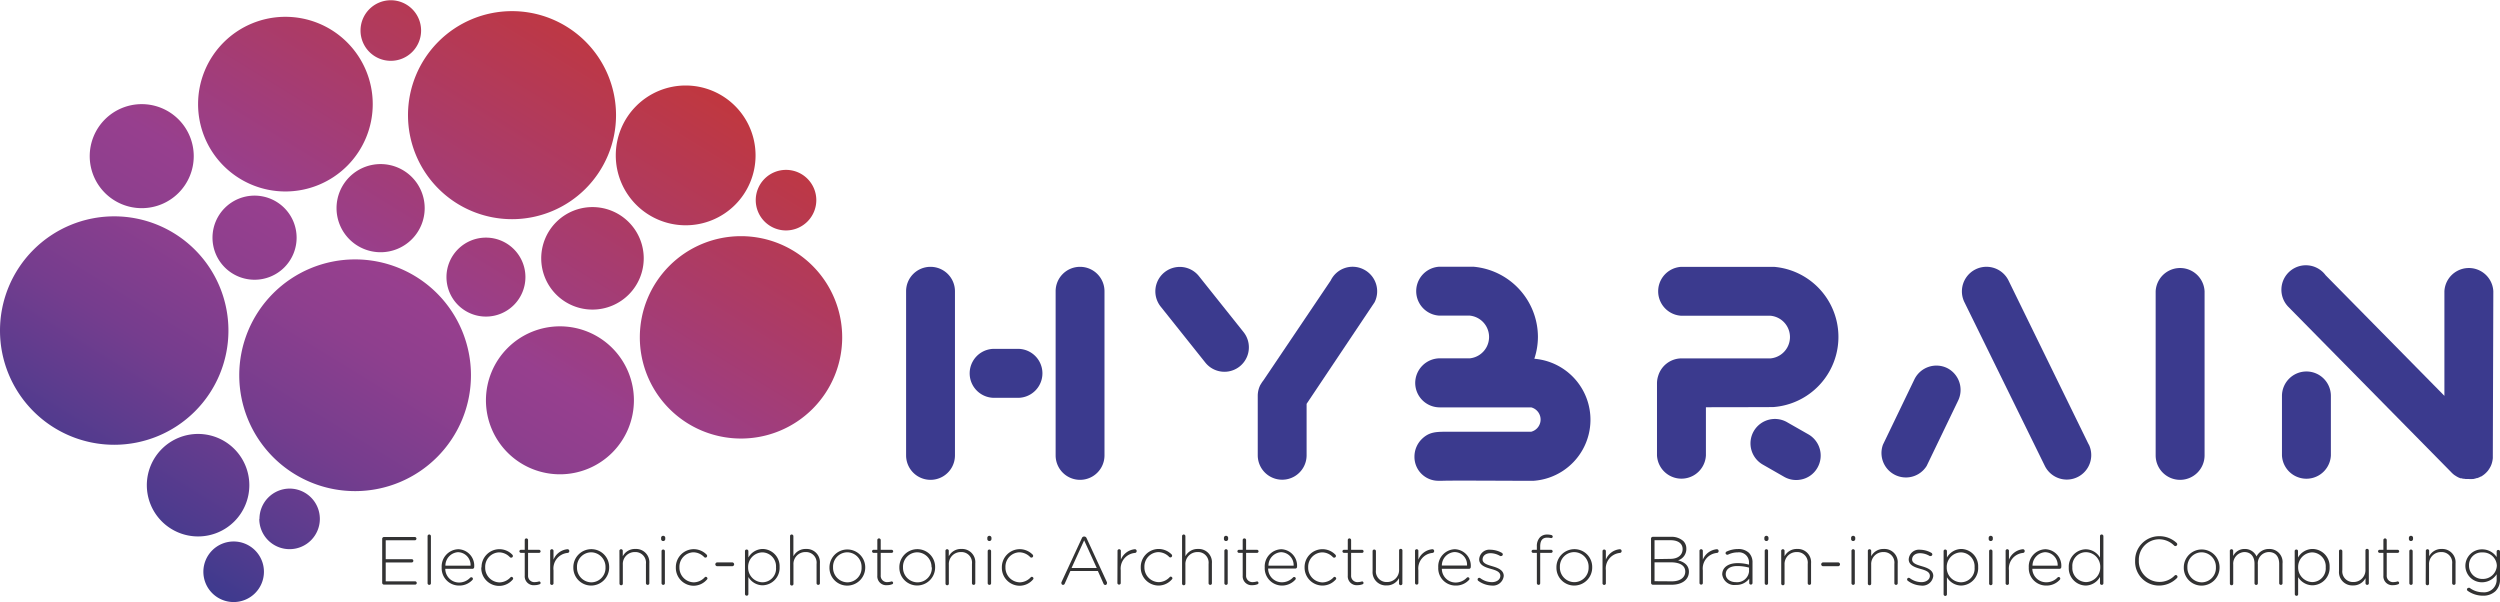 <svg id="Layer_1" data-name="Layer 1" xmlns="http://www.w3.org/2000/svg" xmlns:xlink="http://www.w3.org/1999/xlink" viewBox="0 0 397.06 95.66"><defs><style>.cls-1{fill:url(#linear-gradient);}.cls-2{fill:#3b3a8e;}.cls-3{fill:#323233;}</style><linearGradient id="linear-gradient" x1="262.68" y1="-3.09" x2="325.08" y2="98.53" gradientTransform="matrix(-1, 0, 0, 1, 363.32, 0)" gradientUnits="userSpaceOnUse"><stop offset="0" stop-color="#c73632"/><stop offset="0.51" stop-color="#973f8e"/><stop offset="0.6" stop-color="#8e3f8e"/><stop offset="0.75" stop-color="#753d8e"/><stop offset="0.93" stop-color="#4d3b8e"/><stop offset="1" stop-color="#3b3a8e"/></linearGradient></defs><path class="cls-1" d="M117.68,37.51a16.07,16.07,0,1,1-16.06,16.06A16.06,16.06,0,0,1,117.68,37.51ZM56.44,78A18.4,18.4,0,1,0,38,59.63,18.4,18.4,0,0,0,56.44,78Zm41.4-59.74A16.52,16.52,0,1,0,81.32,34.81,16.52,16.52,0,0,0,97.84,18.29ZM0,52.5A18.14,18.14,0,1,0,18.14,34.36,18.14,18.14,0,0,0,0,52.5ZM30.77,24.8a8.26,8.26,0,1,0-8.26,8.26A8.25,8.25,0,0,0,30.77,24.8ZM94.1,32.89A8.14,8.14,0,1,0,102.24,41,8.14,8.14,0,0,0,94.1,32.89Zm-40.65.17a7,7,0,1,0,7-7A7,7,0,0,0,53.45,33.06Zm-19.7,4.68a6.68,6.68,0,1,0,6.67-6.67A6.68,6.68,0,0,0,33.75,37.74ZM77.18,50.28A6.27,6.27,0,1,0,70.91,44,6.27,6.27,0,0,0,77.18,50.28Zm-36,32.13A4.81,4.81,0,1,0,46,77.6,4.81,4.81,0,0,0,41.21,82.41ZM32.3,90.85A4.81,4.81,0,1,0,37.11,86,4.81,4.81,0,0,0,32.3,90.85Zm34.58-86a4.81,4.81,0,1,0-4.81,4.81A4.81,4.81,0,0,0,66.88,4.81Zm62.77,26.94a4.81,4.81,0,1,0-4.81,4.81A4.82,4.82,0,0,0,129.65,31.75ZM23.32,77.07a8.14,8.14,0,1,0,8.14-8.15A8.14,8.14,0,0,0,23.32,77.07ZM59.2,16.55A13.87,13.87,0,1,0,45.33,30.41,13.87,13.87,0,0,0,59.2,16.55ZM120,24.69a11.1,11.1,0,1,0-11.09,11.09A11.09,11.09,0,0,0,120,24.69ZM77.18,63.58A11.75,11.75,0,1,0,88.93,51.83,11.75,11.75,0,0,0,77.18,63.58Z"/><path class="cls-2" d="M346.25,76.21a3.88,3.88,0,0,1-3.88-3.88V46.26a3.89,3.89,0,0,1,7.77,0V72.33A3.89,3.89,0,0,1,346.25,76.21Z"/><path class="cls-2" d="M366.32,59a3.89,3.89,0,0,0-3.89,3.88v9.46a3.89,3.89,0,0,0,7.77,0V62.87A3.88,3.88,0,0,0,366.32,59Z"/><path class="cls-2" d="M396,46.26a3.89,3.89,0,0,0-7.77,0V62.87L369.36,43.71a3.89,3.89,0,1,0-5.94,5l25.72,26.11.12.12.14.15.16.15.13.11a1.33,1.33,0,0,0,.19.14l.14.09.19.12.17.09a1,1,0,0,0,.18.08l.2.09.16,0,.26.07.13,0,.31.05h.09l.4,0a4.07,4.07,0,0,0,.61,0h.09a4.74,4.74,0,0,0,.57-.15.2.2,0,0,0,.08,0,3.53,3.53,0,0,0,.56-.25l.05,0a4,4,0,0,0,.54-.38h0a4,4,0,0,0,.54-.55l0,0a4.67,4.67,0,0,0,.38-.6l0,0a3.21,3.21,0,0,0,.26-.67v0a4.16,4.16,0,0,0,.13-.72h0c0-.11,0-.21,0-.32Z"/><path class="cls-2" d="M309.26,58.46a3.89,3.89,0,0,0-5.2,1.78l-5,10.38A3.88,3.88,0,0,0,306,74l5-10.38A3.89,3.89,0,0,0,309.26,58.46Z"/><path class="cls-2" d="M331.75,70.62,319,44.55A3.88,3.88,0,1,0,312,48L324.77,74a3.9,3.9,0,0,0,3.49,2.17,3.89,3.89,0,0,0,3.49-5.59Z"/><path class="cls-2" d="M243.71,56.91a11.08,11.08,0,0,0,.55-3.42A11.22,11.22,0,0,0,234,42.36c-.43,0-4.87,0-5.38,0a3.89,3.89,0,0,0,0,7.77h4.84a3.41,3.41,0,0,1,0,6.78h-4.78a3.93,3.93,0,0,0-3.91,3.9,3.89,3.89,0,0,0,3.88,3.89c.66,0,3.45,0,4.71,0l9.83,0a2,2,0,0,1,0,3.87h-1.66l-7.91,0H230c-1.9,0-3,0-4.2,1.18a3.92,3.92,0,0,0-1.15,2.76,3.79,3.79,0,0,0,3.81,3.85h.63c1.51-.06,9.6,0,12.32,0h2.18a9.72,9.72,0,0,0,.11-19.38Z"/><path class="cls-2" d="M161.87,55.41H157.7a3.89,3.89,0,0,0,0,7.77h4.17a3.89,3.89,0,0,0,0-7.77Z"/><path class="cls-2" d="M147.79,42.38a3.87,3.87,0,0,0-3.88,3.88V72.33a3.88,3.88,0,1,0,7.76,0V46.26A3.88,3.88,0,0,0,147.79,42.38Z"/><path class="cls-2" d="M171.54,42.38a3.87,3.87,0,0,0-3.88,3.88V72.33a3.88,3.88,0,1,0,7.76,0V46.26A3.88,3.88,0,0,0,171.54,42.38Z"/><path class="cls-2" d="M287.24,69l-3.3-1.88a3.88,3.88,0,1,0-3.91,6.7l3.3,1.89a3.85,3.85,0,0,0,2.61.47,3.81,3.81,0,0,0,2.7-1.87A3.88,3.88,0,0,0,287.24,69Z"/><path class="cls-2" d="M281.66,64.65a11.17,11.17,0,0,0,.08-22.27c-.19,0-4.61,0-14.69,0h0a3.89,3.89,0,0,0,0,7.77l14.16,0a3.4,3.4,0,0,1,0,6.77l-14.13,0a3.89,3.89,0,0,0-3.73,2.81,3.75,3.75,0,0,0-.18,1.16V72.33a3.89,3.89,0,0,0,7.77,0V64.68C278.21,64.67,281.5,64.66,281.66,64.65Z"/><path class="cls-2" d="M190.42,43.86a3.88,3.88,0,0,0-6.08,4.83l7.09,8.89a3.88,3.88,0,1,0,6.08-4.83Z"/><path class="cls-2" d="M216.54,42.77a3.86,3.86,0,0,0-5.19,1.78l-10.7,15.88a3.92,3.92,0,0,0-.39.58l-.08.11v0a3.84,3.84,0,0,0-.42,1.73v9.46a3.88,3.88,0,1,0,7.76,0V64.14L218.32,48A3.89,3.89,0,0,0,216.54,42.77Z"/><path class="cls-3" d="M60.7,92.57v-7a.29.29,0,0,1,.28-.28h4.9a.26.26,0,0,1,0,.52H61.26v3h4.13a.26.26,0,0,1,0,.52H61.26v3h4.67a.26.26,0,1,1,0,.52H61A.29.29,0,0,1,60.7,92.57Z"/><path class="cls-3" d="M67.91,85.16a.26.26,0,0,1,.26-.27.27.27,0,0,1,.27.27v7.46a.25.25,0,0,1-.26.27.26.26,0,0,1-.27-.27Z"/><path class="cls-3" d="M72.86,93a2.75,2.75,0,0,1-2.71-2.89v0a2.73,2.73,0,0,1,2.63-2.88,2.61,2.61,0,0,1,2.53,2.86.27.27,0,0,1-.26.25H70.72a2.19,2.19,0,0,0,2.17,2.18,2.44,2.44,0,0,0,1.78-.76.27.27,0,0,1,.18-.08.25.25,0,0,1,.17.44A2.82,2.82,0,0,1,72.86,93Zm1.88-3.16a2.05,2.05,0,0,0-2-2.14,2.15,2.15,0,0,0-2,2.14Z"/><path class="cls-3" d="M76.48,90.11v0a2.84,2.84,0,0,1,4.9-2,.3.3,0,0,1,.08.19.27.27,0,0,1-.27.27.31.31,0,0,1-.19-.06,2.4,2.4,0,0,0-1.71-.78,2.28,2.28,0,0,0-2.23,2.37v0a2.32,2.32,0,0,0,2.27,2.4,2.47,2.47,0,0,0,1.74-.79.21.21,0,0,1,.17-.09.28.28,0,0,1,.26.26.23.23,0,0,1-.06.16,2.83,2.83,0,0,1-5-1.91Z"/><path class="cls-3" d="M83.34,91.43V87.81h-.6a.26.26,0,0,1-.25-.25.25.25,0,0,1,.25-.24h.6V85.78a.26.26,0,0,1,.26-.27.27.27,0,0,1,.27.27v1.54h1.74a.26.26,0,0,1,.25.25.25.25,0,0,1-.25.24H83.87v3.56A1,1,0,0,0,85,92.45a2.34,2.34,0,0,0,.63-.11.25.25,0,0,1,.23.24.22.22,0,0,1-.17.22,2.22,2.22,0,0,1-.78.14A1.41,1.41,0,0,1,83.34,91.43Z"/><path class="cls-3" d="M87.38,87.55a.27.27,0,1,1,.53,0v1.34a2.64,2.64,0,0,1,2.22-1.66.28.28,0,0,1,.29.29.29.29,0,0,1-.29.3,2.48,2.48,0,0,0-2.22,2.76v2a.27.27,0,1,1-.53,0Z"/><path class="cls-3" d="M91.06,90.11v0a2.86,2.86,0,0,1,2.86-2.89,2.83,2.83,0,0,1,2.83,2.87v0A2.87,2.87,0,0,1,93.89,93,2.83,2.83,0,0,1,91.06,90.11Zm5.11,0v0a2.32,2.32,0,0,0-2.28-2.39,2.28,2.28,0,0,0-2.25,2.37v0a2.32,2.32,0,0,0,2.28,2.4A2.28,2.28,0,0,0,96.17,90.11Z"/><path class="cls-3" d="M98.38,87.55a.27.27,0,1,1,.53,0v.8a2.17,2.17,0,0,1,2-1.16,2.11,2.11,0,0,1,2.22,2.28v3.15a.25.25,0,0,1-.26.27.27.27,0,0,1-.28-.27V89.56a1.68,1.68,0,0,0-1.75-1.88,1.89,1.89,0,0,0-1.92,2v3a.25.25,0,0,1-.26.27.26.26,0,0,1-.27-.27Z"/><path class="cls-3" d="M105,85.42a.32.32,0,0,1,.33-.32.32.32,0,0,1,.33.32v.19a.32.32,0,0,1-.33.32.32.32,0,0,1-.33-.32Zm.07,2.13a.25.25,0,0,1,.26-.27.26.26,0,0,1,.27.27v5.07a.25.25,0,0,1-.26.27.26.26,0,0,1-.27-.27Z"/><path class="cls-3" d="M107.34,90.11v0a2.86,2.86,0,0,1,2.82-2.89,2.89,2.89,0,0,1,2.08.88.29.29,0,0,1,.07.19.26.26,0,0,1-.27.27.28.28,0,0,1-.18-.06,2.43,2.43,0,0,0-1.71-.78,2.29,2.29,0,0,0-2.24,2.37v0a2.33,2.33,0,0,0,2.28,2.4,2.43,2.43,0,0,0,1.73-.79.24.24,0,0,1,.18-.09.28.28,0,0,1,.26.26.2.2,0,0,1-.07.16,2.8,2.8,0,0,1-2.13,1A2.84,2.84,0,0,1,107.34,90.11Z"/><path class="cls-3" d="M113.61,89.63a.32.32,0,0,1,.31-.31h2.38a.32.32,0,0,1,.3.31.31.31,0,0,1-.3.3h-2.38A.31.31,0,0,1,113.61,89.63Z"/><path class="cls-3" d="M118.32,87.55a.25.25,0,0,1,.27-.27.26.26,0,0,1,.27.27v1a2.66,2.66,0,0,1,2.27-1.36,2.74,2.74,0,0,1,2.69,2.87v0a2.77,2.77,0,0,1-2.69,2.9,2.65,2.65,0,0,1-2.27-1.32v2.69a.26.26,0,0,1-.26.28.27.27,0,0,1-.28-.28Zm4.93,2.56v0a2.22,2.22,0,0,0-2.17-2.38,2.31,2.31,0,0,0-2.26,2.37v0a2.32,2.32,0,0,0,2.26,2.38A2.17,2.17,0,0,0,123.25,90.11Z"/><path class="cls-3" d="M125.48,85.16a.25.25,0,0,1,.26-.27.27.27,0,0,1,.27.27v3.19a2.16,2.16,0,0,1,2-1.16,2.1,2.1,0,0,1,2.21,2.28v3.15a.25.25,0,0,1-.26.27.26.26,0,0,1-.27-.27V89.56a1.68,1.68,0,0,0-1.75-1.88,1.89,1.89,0,0,0-1.92,2v3a.27.27,0,1,1-.53,0Z"/><path class="cls-3" d="M131.74,90.11v0a2.84,2.84,0,1,1,5.68,0v0a2.87,2.87,0,0,1-2.85,2.9A2.82,2.82,0,0,1,131.74,90.11Zm5.1,0v0a2.31,2.31,0,0,0-2.27-2.39,2.28,2.28,0,0,0-2.26,2.37v0a2.32,2.32,0,0,0,2.28,2.4A2.28,2.28,0,0,0,136.84,90.11Z"/><path class="cls-3" d="M139.34,91.43V87.81h-.59a.26.26,0,0,1-.25-.25.25.25,0,0,1,.25-.24h.59V85.78a.26.26,0,0,1,.26-.27.27.27,0,0,1,.28.27v1.54h1.73a.26.26,0,0,1,.25.25.25.25,0,0,1-.25.24h-1.73v3.56a1,1,0,0,0,1.1,1.08,2.34,2.34,0,0,0,.63-.11.25.25,0,0,1,.24.24.23.23,0,0,1-.18.22,2.13,2.13,0,0,1-.78.14A1.41,1.41,0,0,1,139.34,91.43Z"/><path class="cls-3" d="M142.84,90.11v0a2.86,2.86,0,0,1,2.85-2.89,2.82,2.82,0,0,1,2.83,2.87v0a2.86,2.86,0,0,1-2.85,2.9A2.83,2.83,0,0,1,142.84,90.11Zm5.11,0v0a2.32,2.32,0,0,0-2.28-2.39,2.28,2.28,0,0,0-2.25,2.37v0a2.32,2.32,0,0,0,2.27,2.4A2.28,2.28,0,0,0,148,90.11Z"/><path class="cls-3" d="M150.16,87.55a.27.27,0,1,1,.53,0v.8a2.16,2.16,0,0,1,2-1.16,2.1,2.1,0,0,1,2.21,2.28v3.15a.25.25,0,0,1-.26.27.26.26,0,0,1-.27-.27V89.56a1.68,1.68,0,0,0-1.75-1.88,1.89,1.89,0,0,0-1.92,2v3a.25.25,0,0,1-.26.27.26.26,0,0,1-.27-.27Z"/><path class="cls-3" d="M156.81,85.42a.32.32,0,0,1,.32-.32.33.33,0,0,1,.34.32v.19a.33.33,0,0,1-.34.32.32.32,0,0,1-.32-.32Zm.06,2.13a.25.25,0,0,1,.26-.27.26.26,0,0,1,.28.27v5.07a.25.25,0,0,1-.26.27.27.27,0,0,1-.28-.27Z"/><path class="cls-3" d="M159.12,90.11v0a2.86,2.86,0,0,1,2.82-2.89,2.89,2.89,0,0,1,2.08.88.29.29,0,0,1,.07.19.27.27,0,0,1-.27.27.28.28,0,0,1-.18-.06,2.44,2.44,0,0,0-1.72-.78,2.28,2.28,0,0,0-2.23,2.37v0a2.33,2.33,0,0,0,2.28,2.4,2.45,2.45,0,0,0,1.73-.79.24.24,0,0,1,.18-.09.28.28,0,0,1,.26.26.24.24,0,0,1-.07.16,2.8,2.8,0,0,1-2.13,1A2.84,2.84,0,0,1,159.12,90.11Z"/><path class="cls-3" d="M168.58,92.48l3.24-7a.39.39,0,0,1,.38-.27h0a.41.41,0,0,1,.38.27l3.23,7a.38.38,0,0,1,0,.17.27.27,0,0,1-.27.26.32.32,0,0,1-.28-.22l-.89-2H170l-.89,2a.29.29,0,0,1-.27.2.25.25,0,0,1-.26-.24A.32.32,0,0,1,168.58,92.48Zm5.61-2.27-2-4.39-2,4.39Z"/><path class="cls-3" d="M177.49,87.55a.27.27,0,1,1,.53,0v1.34a2.65,2.65,0,0,1,2.23-1.66.28.28,0,0,1,.28.29.29.29,0,0,1-.28.3A2.49,2.49,0,0,0,178,90.58v2a.25.25,0,0,1-.26.27.26.26,0,0,1-.27-.27Z"/><path class="cls-3" d="M181.18,90.11v0A2.86,2.86,0,0,1,184,87.19a2.9,2.9,0,0,1,2.09.88.29.29,0,0,1,.07.19.27.27,0,0,1-.27.27.28.28,0,0,1-.18-.06,2.44,2.44,0,0,0-1.72-.78,2.28,2.28,0,0,0-2.23,2.37v0a2.33,2.33,0,0,0,2.28,2.4,2.45,2.45,0,0,0,1.73-.79.23.23,0,0,1,.18-.09.29.29,0,0,1,.26.26.24.24,0,0,1-.07.16A2.81,2.81,0,0,1,184,93,2.84,2.84,0,0,1,181.18,90.11Z"/><path class="cls-3" d="M187.74,85.16a.26.26,0,0,1,.26-.27.27.27,0,0,1,.27.27v3.19a2.17,2.17,0,0,1,2-1.16,2.1,2.1,0,0,1,2.21,2.28v3.15a.25.25,0,0,1-.26.27.26.26,0,0,1-.27-.27V89.56a1.68,1.68,0,0,0-1.76-1.88,1.9,1.9,0,0,0-1.92,2v3a.25.25,0,0,1-.26.27.26.26,0,0,1-.27-.27Z"/><path class="cls-3" d="M194.39,85.42a.32.32,0,0,1,.33-.32.33.33,0,0,1,.34.32v.19a.33.33,0,0,1-.34.32.32.32,0,0,1-.33-.32Zm.07,2.13a.27.27,0,1,1,.53,0v5.07a.25.25,0,0,1-.26.27.26.26,0,0,1-.27-.27Z"/><path class="cls-3" d="M197.37,91.43V87.81h-.59a.26.26,0,0,1-.25-.25.25.25,0,0,1,.25-.24h.59V85.78a.26.26,0,0,1,.26-.27.27.27,0,0,1,.28.27v1.54h1.73a.26.26,0,0,1,.25.25.25.25,0,0,1-.25.24h-1.73v3.56a1,1,0,0,0,1.1,1.08,2.34,2.34,0,0,0,.63-.11.25.25,0,0,1,.24.24.23.23,0,0,1-.18.22,2.13,2.13,0,0,1-.78.14A1.41,1.41,0,0,1,197.37,91.43Z"/><path class="cls-3" d="M203.58,93a2.75,2.75,0,0,1-2.71-2.89v0a2.73,2.73,0,0,1,2.63-2.88A2.61,2.61,0,0,1,206,90.05a.27.27,0,0,1-.26.25h-4.33a2.18,2.18,0,0,0,2.17,2.18,2.44,2.44,0,0,0,1.78-.76.27.27,0,0,1,.18-.08.25.25,0,0,1,.17.44A2.82,2.82,0,0,1,203.58,93Zm1.88-3.16a2.05,2.05,0,0,0-2-2.14,2.14,2.14,0,0,0-2,2.14Z"/><path class="cls-3" d="M207.2,90.11v0a2.84,2.84,0,0,1,4.9-2,.3.3,0,0,1,.08.19.27.27,0,0,1-.27.27.29.29,0,0,1-.19-.06,2.4,2.4,0,0,0-1.71-.78,2.29,2.29,0,0,0-2.24,2.37v0a2.33,2.33,0,0,0,2.28,2.4,2.47,2.47,0,0,0,1.74-.79.21.21,0,0,1,.17-.09.28.28,0,0,1,.26.26.2.2,0,0,1-.07.16A2.8,2.8,0,0,1,210,93,2.85,2.85,0,0,1,207.2,90.11Z"/><path class="cls-3" d="M214.06,91.43V87.81h-.6a.26.26,0,0,1-.25-.25.25.25,0,0,1,.25-.24h.6V85.78a.26.26,0,0,1,.26-.27.27.27,0,0,1,.27.27v1.54h1.74a.25.25,0,0,1,.24.25.24.24,0,0,1-.24.24h-1.74v3.56a1,1,0,0,0,1.11,1.08,2.34,2.34,0,0,0,.63-.11.25.25,0,0,1,.23.24.22.22,0,0,1-.17.22,2.22,2.22,0,0,1-.78.14A1.41,1.41,0,0,1,214.06,91.43Z"/><path class="cls-3" d="M222.73,92.62a.27.27,0,1,1-.53,0v-.8a2.17,2.17,0,0,1-2,1.16A2.11,2.11,0,0,1,218,90.7V87.55a.25.25,0,0,1,.26-.27.26.26,0,0,1,.27.27v3a1.69,1.69,0,0,0,1.76,1.89,1.9,1.9,0,0,0,1.92-2v-3a.25.25,0,0,1,.26-.27.26.26,0,0,1,.27.27Z"/><path class="cls-3" d="M224.74,87.55a.27.27,0,1,1,.53,0v1.34a2.65,2.65,0,0,1,2.23-1.66.28.28,0,0,1,.28.29.29.29,0,0,1-.28.3,2.48,2.48,0,0,0-2.23,2.76v2a.25.25,0,0,1-.26.27.26.26,0,0,1-.27-.27Z"/><path class="cls-3" d="M231.14,93a2.74,2.74,0,0,1-2.71-2.89v0a2.72,2.72,0,0,1,2.62-2.88,2.62,2.62,0,0,1,2.54,2.86.27.27,0,0,1-.26.25H229a2.19,2.19,0,0,0,2.17,2.18,2.48,2.48,0,0,0,1.79-.76.23.23,0,0,1,.17-.08.25.25,0,0,1,.17.44A2.81,2.81,0,0,1,231.14,93ZM233,89.82a2,2,0,0,0-2-2.14,2.15,2.15,0,0,0-2,2.14Z"/><path class="cls-3" d="M234.77,92.24a.29.29,0,0,1-.09-.21.26.26,0,0,1,.26-.26.32.32,0,0,1,.17.06,3.12,3.12,0,0,0,1.84.63c.75,0,1.34-.41,1.34-1v0c0-.65-.7-.88-1.47-1.1s-1.89-.53-1.89-1.52v0a1.62,1.62,0,0,1,1.82-1.53,3.83,3.83,0,0,1,1.79.5.29.29,0,0,1,.14.24.26.26,0,0,1-.26.26.21.21,0,0,1-.15,0,3.09,3.09,0,0,0-1.54-.45c-.76,0-1.26.41-1.26,1v0c0,.61.75.84,1.54,1.07s1.82.57,1.82,1.55v0A1.72,1.72,0,0,1,236.92,93,3.85,3.85,0,0,1,234.77,92.24Z"/><path class="cls-3" d="M244.09,87.81h-.59a.25.25,0,0,1-.25-.25.25.25,0,0,1,.25-.24h.59v-.54a2,2,0,0,1,.49-1.44,1.54,1.54,0,0,1,1.16-.44,2.43,2.43,0,0,1,.66.08.26.26,0,0,1,.21.25.24.24,0,0,1-.31.22,3.1,3.1,0,0,0-.56-.06c-.76,0-1.12.45-1.12,1.4v.53h1.73a.25.25,0,0,1,.25.25.25.25,0,0,1-.25.24h-1.73v4.81a.25.25,0,0,1-.26.27.27.27,0,0,1-.27-.27Z"/><path class="cls-3" d="M247.2,90.11v0a2.86,2.86,0,0,1,2.85-2.89,2.82,2.82,0,0,1,2.83,2.87v0A2.86,2.86,0,0,1,250,93,2.82,2.82,0,0,1,247.2,90.11Zm5.11,0v0A2.32,2.32,0,0,0,250,87.69a2.28,2.28,0,0,0-2.25,2.37v0a2.31,2.31,0,0,0,2.27,2.4A2.28,2.28,0,0,0,252.31,90.11Z"/><path class="cls-3" d="M254.52,87.55a.25.25,0,0,1,.26-.27.26.26,0,0,1,.27.27v1.34a2.63,2.63,0,0,1,2.22-1.66.28.28,0,0,1,.28.29.29.29,0,0,1-.28.3,2.48,2.48,0,0,0-2.22,2.76v2a.27.27,0,1,1-.53,0Z"/><path class="cls-3" d="M262.22,85.54a.29.29,0,0,1,.28-.28h2.85a2.8,2.8,0,0,1,2,.67,1.66,1.66,0,0,1,.48,1.19v0A1.89,1.89,0,0,1,266.52,89c.91.23,1.72.75,1.72,1.8v0c0,1.27-1.09,2.07-2.73,2.07h-3a.29.29,0,0,1-.28-.28Zm3.07,3.22c1.14,0,1.95-.55,1.95-1.56v0c0-.84-.68-1.4-1.9-1.4h-2.56v3Zm.25,3.57c1.3,0,2.12-.6,2.12-1.55v0c0-.93-.81-1.47-2.31-1.47h-2.57v3Z"/><path class="cls-3" d="M269.92,87.55a.27.27,0,1,1,.53,0v1.34a2.65,2.65,0,0,1,2.23-1.66.28.28,0,0,1,.28.29.29.29,0,0,1-.28.3,2.48,2.48,0,0,0-2.23,2.76v2a.25.25,0,0,1-.26.27.26.26,0,0,1-.27-.27Z"/><path class="cls-3" d="M273.53,91.24v0c0-1.15,1-1.8,2.42-1.8a6.66,6.66,0,0,1,1.83.24v-.24A1.59,1.59,0,0,0,276,87.73a3.5,3.5,0,0,0-1.57.37l-.12,0a.26.26,0,0,1-.25-.25.29.29,0,0,1,.15-.24,4.27,4.27,0,0,1,1.82-.41,2.42,2.42,0,0,1,1.75.61,2.14,2.14,0,0,1,.56,1.56v3.22a.26.26,0,1,1-.52,0v-.69a2.51,2.51,0,0,1-2.11,1A1.93,1.93,0,0,1,273.53,91.24Zm4.26-.46v-.63a7.3,7.3,0,0,0-1.88-.25c-1.17,0-1.82.52-1.82,1.29v0c0,.8.76,1.27,1.61,1.27A1.9,1.9,0,0,0,277.79,90.78Z"/><path class="cls-3" d="M280.22,85.42a.32.32,0,0,1,.32-.32.33.33,0,0,1,.34.32v.19a.33.33,0,0,1-.34.32.32.32,0,0,1-.32-.32Zm.06,2.13a.27.27,0,1,1,.53,0v5.07a.25.25,0,0,1-.26.27.26.26,0,0,1-.27-.27Z"/><path class="cls-3" d="M282.9,87.55a.27.27,0,1,1,.53,0v.8a2.17,2.17,0,0,1,2-1.16,2.1,2.1,0,0,1,2.21,2.28v3.15a.25.25,0,0,1-.26.27.26.26,0,0,1-.27-.27V89.56a1.68,1.68,0,0,0-1.76-1.88,1.9,1.9,0,0,0-1.92,2v3a.25.25,0,0,1-.26.27.26.26,0,0,1-.27-.27Z"/><path class="cls-3" d="M289.25,89.63a.32.32,0,0,1,.3-.31h2.39a.32.32,0,0,1,.3.31.31.31,0,0,1-.3.3h-2.39A.31.31,0,0,1,289.25,89.63Z"/><path class="cls-3" d="M294,85.42a.32.32,0,0,1,.32-.32.33.33,0,0,1,.34.32v.19a.33.33,0,0,1-.34.32.32.32,0,0,1-.32-.32Zm.06,2.13a.27.27,0,1,1,.53,0v5.07a.25.25,0,0,1-.26.27.26.26,0,0,1-.27-.27Z"/><path class="cls-3" d="M296.66,87.55a.27.27,0,1,1,.53,0v.8a2.17,2.17,0,0,1,2-1.16,2.1,2.1,0,0,1,2.21,2.28v3.15a.25.25,0,0,1-.26.27.26.26,0,0,1-.27-.27V89.56a1.68,1.68,0,0,0-1.76-1.88,1.9,1.9,0,0,0-1.92,2v3a.25.25,0,0,1-.26.27.26.26,0,0,1-.27-.27Z"/><path class="cls-3" d="M303,92.24a.26.26,0,0,1,.16-.47.32.32,0,0,1,.17.06,3.12,3.12,0,0,0,1.84.63c.75,0,1.34-.41,1.34-1v0c0-.65-.7-.88-1.47-1.1s-1.89-.53-1.89-1.52v0a1.63,1.63,0,0,1,1.82-1.53,3.8,3.8,0,0,1,1.79.5.29.29,0,0,1,.14.24.26.26,0,0,1-.26.26.21.21,0,0,1-.15,0,3.09,3.09,0,0,0-1.54-.45c-.76,0-1.26.41-1.26,1v0c0,.61.75.84,1.54,1.07s1.82.57,1.82,1.55v0A1.72,1.72,0,0,1,305.09,93,3.79,3.79,0,0,1,303,92.24Z"/><path class="cls-3" d="M308.69,87.55a.25.25,0,0,1,.26-.27.26.26,0,0,1,.27.27v1a2.68,2.68,0,0,1,2.28-1.36,2.74,2.74,0,0,1,2.68,2.87v0A2.77,2.77,0,0,1,311.5,93a2.66,2.66,0,0,1-2.28-1.32v2.69a.26.26,0,0,1-.26.28.27.27,0,0,1-.27-.28Zm4.92,2.56v0a2.22,2.22,0,0,0-2.17-2.38,2.31,2.31,0,0,0-2.25,2.37v0a2.31,2.31,0,0,0,2.25,2.38A2.17,2.17,0,0,0,313.61,90.11Z"/><path class="cls-3" d="M315.85,85.42a.32.32,0,0,1,.33-.32.32.32,0,0,1,.33.32v.19a.32.32,0,0,1-.33.32.32.32,0,0,1-.33-.32Zm.07,2.13a.25.25,0,0,1,.26-.27.26.26,0,0,1,.27.27v5.07a.27.27,0,1,1-.53,0Z"/><path class="cls-3" d="M318.54,87.55a.27.27,0,1,1,.53,0v1.34a2.64,2.64,0,0,1,2.22-1.66.28.28,0,0,1,.28.29.29.29,0,0,1-.28.3,2.48,2.48,0,0,0-2.22,2.76v2a.27.27,0,1,1-.53,0Z"/><path class="cls-3" d="M324.93,93a2.75,2.75,0,0,1-2.71-2.89v0a2.73,2.73,0,0,1,2.62-2.88,2.62,2.62,0,0,1,2.54,2.86.27.27,0,0,1-.26.25h-4.34A2.2,2.2,0,0,0,325,92.48a2.46,2.46,0,0,0,1.79-.76.25.25,0,0,1,.43.17.28.28,0,0,1-.08.19A2.82,2.82,0,0,1,324.93,93Zm1.88-3.16a2.05,2.05,0,0,0-2-2.14,2.16,2.16,0,0,0-2,2.14Z"/><path class="cls-3" d="M334.07,92.62a.25.25,0,0,1-.26.27.27.27,0,0,1-.28-.27v-1A2.65,2.65,0,0,1,331.26,93a2.75,2.75,0,0,1-2.69-2.87v0a2.76,2.76,0,0,1,2.69-2.89,2.65,2.65,0,0,1,2.27,1.32V85.16a.25.25,0,0,1,.26-.27.27.27,0,0,1,.28.27Zm-4.93-2.56v0a2.23,2.23,0,0,0,2.17,2.39,2.32,2.32,0,0,0,2.26-2.38v0a2.31,2.31,0,0,0-2.26-2.37A2.17,2.17,0,0,0,329.14,90.06Z"/><path class="cls-3" d="M339.11,89.08v0a3.82,3.82,0,0,1,3.8-3.92,4,4,0,0,1,2.78,1.06.32.32,0,0,1,.11.23.3.3,0,0,1-.29.28.28.28,0,0,1-.2-.08,3.4,3.4,0,0,0-2.42-1A3.23,3.23,0,0,0,339.7,89v0a3.28,3.28,0,0,0,3.21,3.42,3.35,3.35,0,0,0,2.47-1,.25.25,0,0,1,.19-.09.28.28,0,0,1,.27.27.31.31,0,0,1-.08.2A4,4,0,0,1,342.88,93,3.78,3.78,0,0,1,339.11,89.08Z"/><path class="cls-3" d="M346.84,90.11v0a2.84,2.84,0,1,1,5.68,0v0a2.87,2.87,0,0,1-2.85,2.9A2.82,2.82,0,0,1,346.84,90.11Zm5.1,0v0a2.31,2.31,0,0,0-2.27-2.39,2.28,2.28,0,0,0-2.26,2.37v0a2.32,2.32,0,0,0,2.28,2.4A2.28,2.28,0,0,0,351.94,90.11Z"/><path class="cls-3" d="M354.15,87.55a.27.27,0,1,1,.53,0v.76a2,2,0,0,1,1.84-1.12,2,2,0,0,1,1.87,1.19,2.19,2.19,0,0,1,2-1.19,2.08,2.08,0,0,1,2.13,2.31v3.12a.25.25,0,0,1-.26.27.26.26,0,0,1-.27-.27V89.56c0-1.19-.62-1.88-1.64-1.88a1.78,1.78,0,0,0-1.75,1.95v3a.25.25,0,0,1-.26.27.26.26,0,0,1-.27-.27V89.53c0-1.15-.62-1.85-1.61-1.85a1.86,1.86,0,0,0-1.77,2v3a.25.25,0,0,1-.26.27.26.26,0,0,1-.27-.27Z"/><path class="cls-3" d="M364.45,87.55a.25.25,0,0,1,.26-.27.25.25,0,0,1,.27.27v1a2.69,2.69,0,0,1,2.28-1.36A2.75,2.75,0,0,1,370,90.06v0a2.77,2.77,0,0,1-2.69,2.9A2.69,2.69,0,0,1,365,91.66v2.69a.25.25,0,0,1-.26.28.27.27,0,0,1-.27-.28Zm4.93,2.56v0a2.22,2.22,0,0,0-2.17-2.38A2.31,2.31,0,0,0,365,90.07v0a2.32,2.32,0,0,0,2.26,2.38A2.17,2.17,0,0,0,369.38,90.11Z"/><path class="cls-3" d="M376.23,92.62a.25.25,0,0,1-.26.27.26.26,0,0,1-.27-.27v-.8a2.16,2.16,0,0,1-2,1.16,2.11,2.11,0,0,1-2.21-2.28V87.55a.24.24,0,0,1,.26-.27.26.26,0,0,1,.27.27v3a1.69,1.69,0,0,0,1.75,1.89,1.89,1.89,0,0,0,1.92-2v-3a.25.25,0,0,1,.26-.27.26.26,0,0,1,.27.27Z"/><path class="cls-3" d="M378.54,91.43V87.81h-.6a.26.26,0,0,1-.25-.25.25.25,0,0,1,.25-.24h.6V85.78a.26.26,0,0,1,.26-.27.27.27,0,0,1,.27.27v1.54h1.73a.26.26,0,0,1,.25.25.25.25,0,0,1-.25.24h-1.73v3.56a1,1,0,0,0,1.11,1.08,2.13,2.13,0,0,0,.62-.11.25.25,0,0,1,.24.24.22.22,0,0,1-.17.22,2.22,2.22,0,0,1-.78.14A1.41,1.41,0,0,1,378.54,91.43Z"/><path class="cls-3" d="M382.59,85.42a.32.32,0,0,1,.33-.32.32.32,0,0,1,.33.32v.19a.32.32,0,0,1-.33.32.32.32,0,0,1-.33-.32Zm.07,2.13a.25.25,0,0,1,.26-.27.26.26,0,0,1,.27.27v5.07a.25.25,0,0,1-.26.27.26.26,0,0,1-.27-.27Z"/><path class="cls-3" d="M385.28,87.55a.27.27,0,1,1,.53,0v.8a2.17,2.17,0,0,1,2-1.16A2.11,2.11,0,0,1,390,89.47v3.15a.25.25,0,0,1-.26.27.27.27,0,0,1-.28-.27V89.56a1.68,1.68,0,0,0-1.75-1.88,1.89,1.89,0,0,0-1.92,2v3a.25.25,0,0,1-.26.27.26.26,0,0,1-.27-.27Z"/><path class="cls-3" d="M391.93,93.84a.27.27,0,0,1-.12-.23.28.28,0,0,1,.27-.25.3.3,0,0,1,.15,0,3.52,3.52,0,0,0,2.13.71A2,2,0,0,0,396.53,92v-.8a2.77,2.77,0,0,1-2.31,1.28,2.62,2.62,0,0,1-2.66-2.61v0a2.63,2.63,0,0,1,2.66-2.62,2.76,2.76,0,0,1,2.31,1.23v-.87a.25.25,0,0,1,.26-.27.26.26,0,0,1,.27.27V92a2.56,2.56,0,0,1-.71,1.88,2.8,2.8,0,0,1-2,.73A4.18,4.18,0,0,1,391.93,93.84Zm4.63-4v0a2.19,2.19,0,0,0-2.29-2.1,2,2,0,0,0-2.13,2.09v0a2.1,2.1,0,0,0,2.13,2.12A2.21,2.21,0,0,0,396.56,89.82Z"/></svg>
